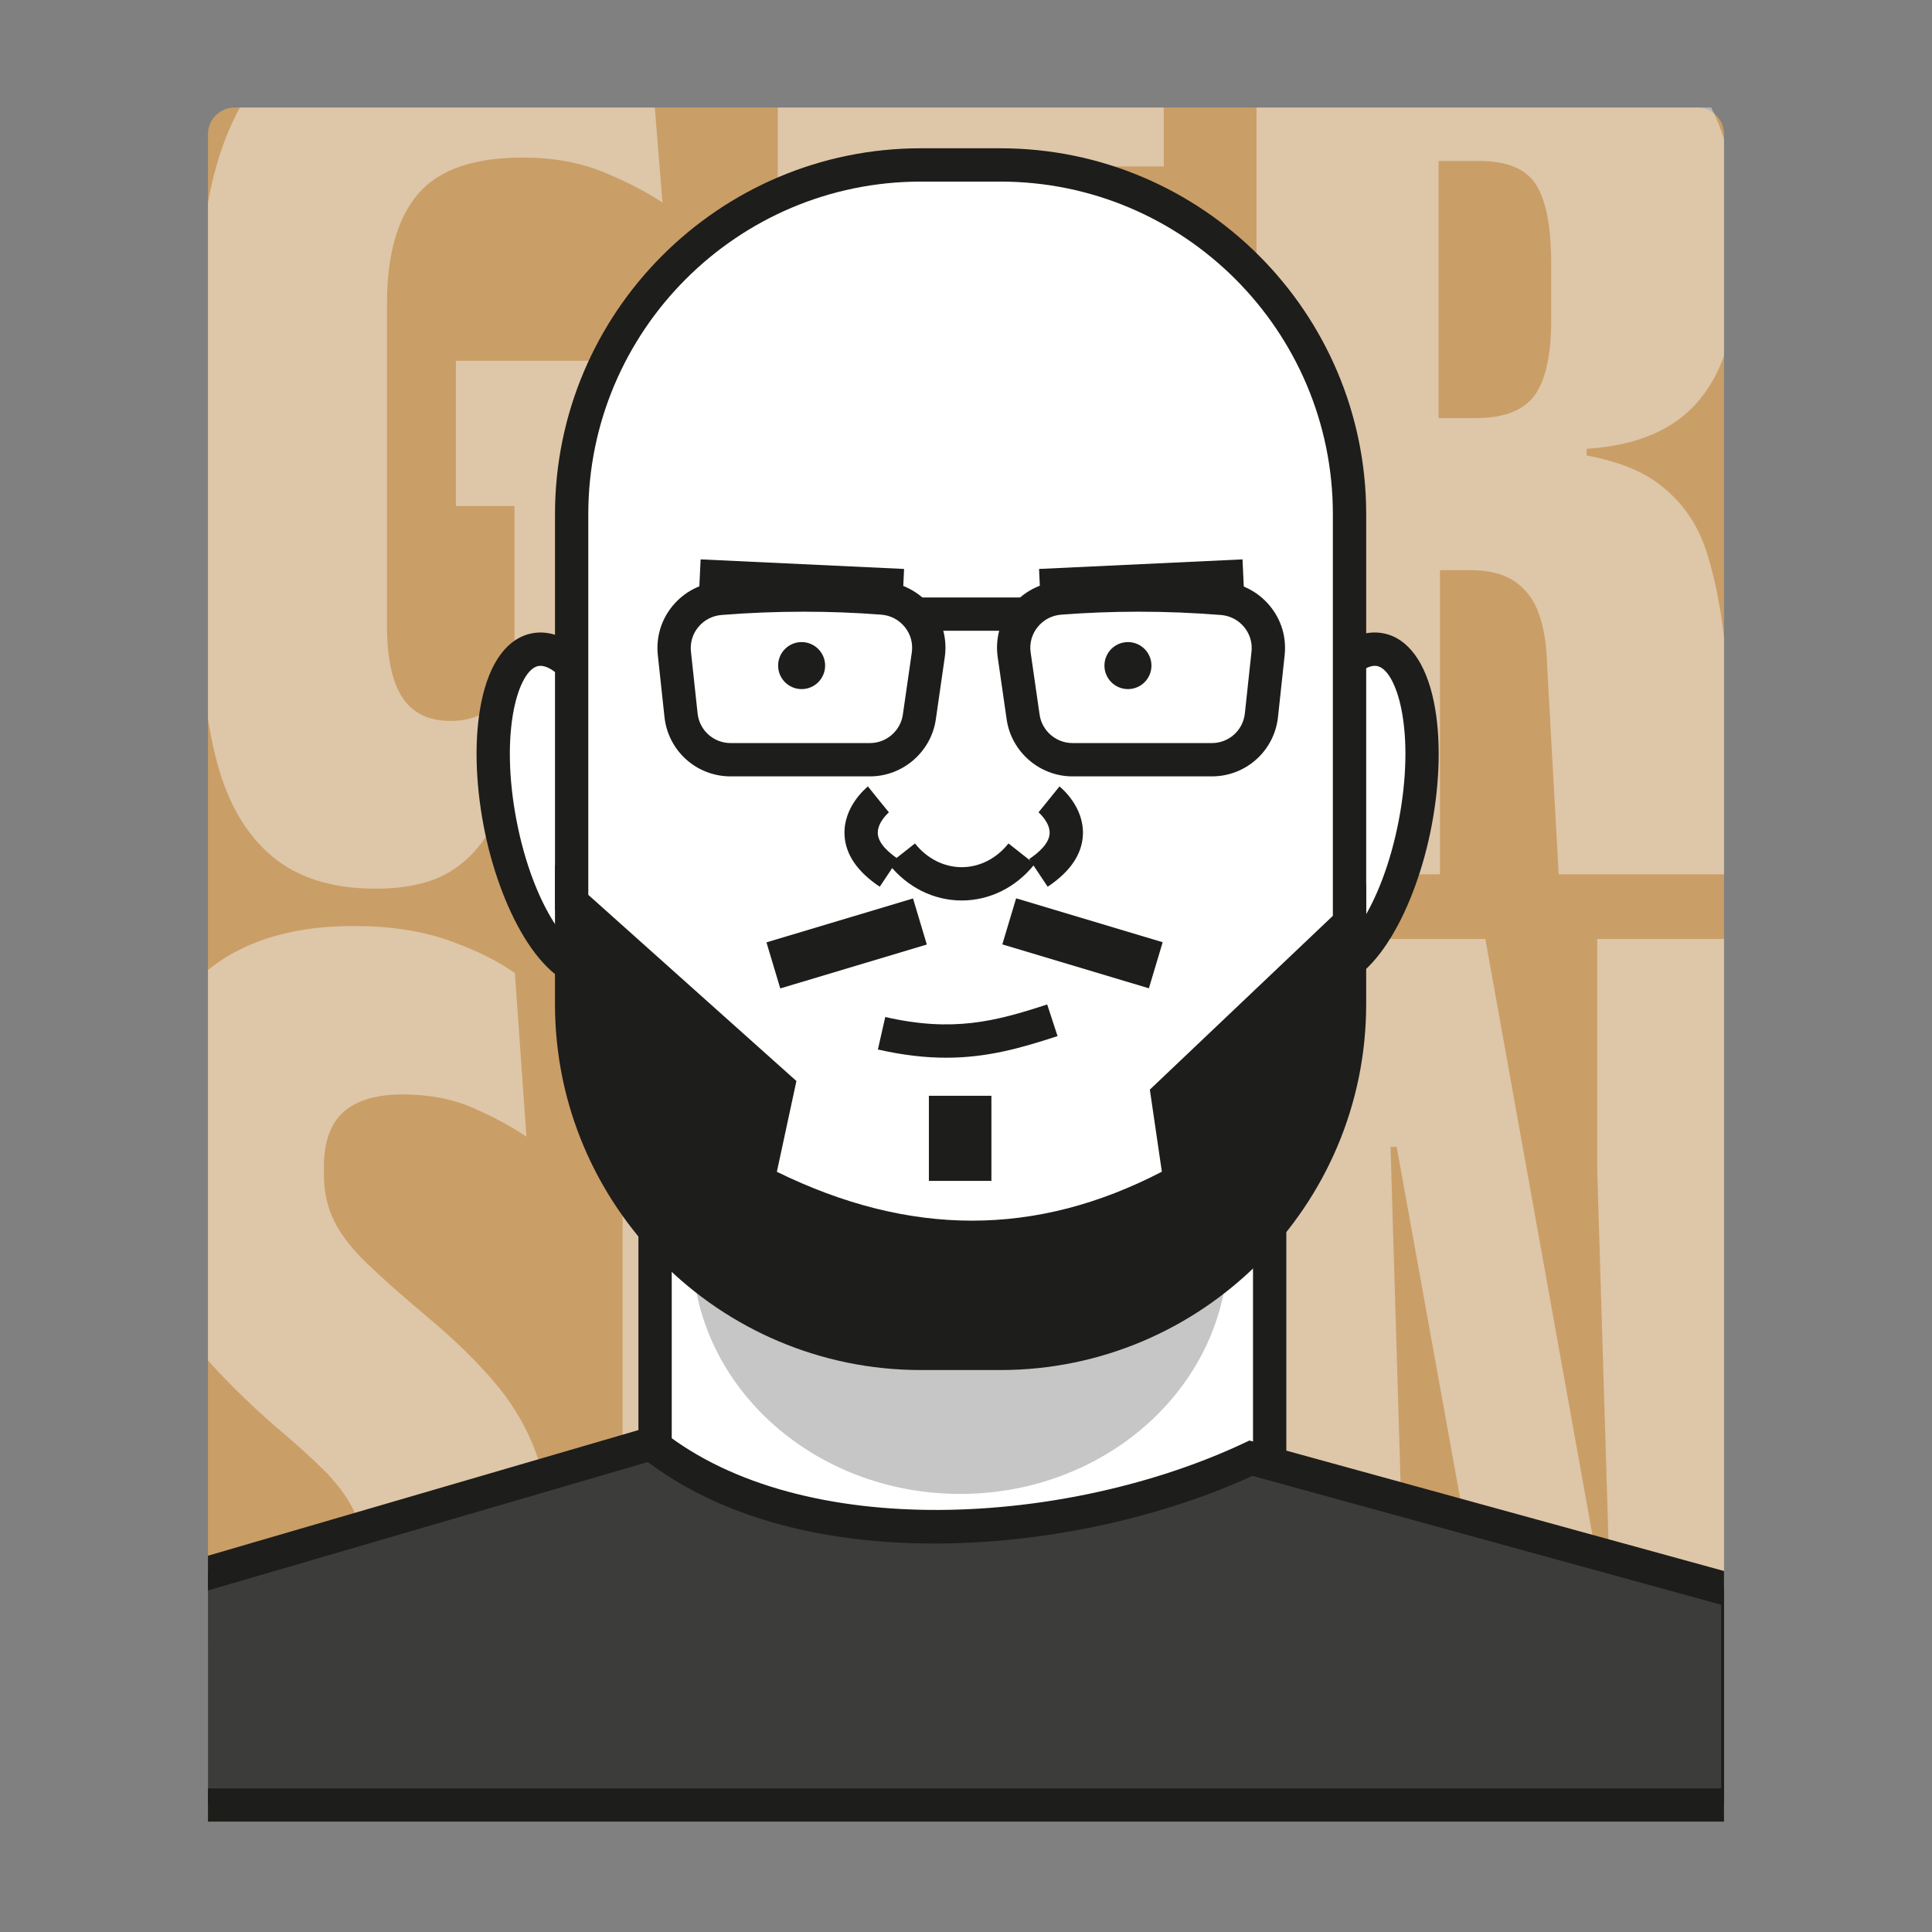 <?xml version="1.0" encoding="utf-8"?>
<!-- Generator: Adobe Illustrator 26.1.0, SVG Export Plug-In . SVG Version: 6.00 Build 0)  -->
<svg version="1.1" id="Capa_1" xmlns="http://www.w3.org/2000/svg" xmlns:xlink="http://www.w3.org/1999/xlink" x="0px" y="0px"
	 viewBox="0 0 1080 1080" style="enable-background:new 0 0 1080 1080;" xml:space="preserve">
<rect x="0" y="0" width="1080" height="1080" fill="#808080" stroke="none"/>
<style type="text/css">
	.st0{fill:url(#SVGID_1_);}
	.st1{clip-path:url(#SVGID_00000104675686169606825680000012116324845921809844_);}
	.st2{fill:#F6F6F6;}
	
		.st3{clip-path:url(#SVGID_00000052084304980313662940000015973105136383592105_);fill:#FFFFFF;stroke:#1D1D1B;stroke-width:5.422;stroke-miterlimit:10;}
	.st4{clip-path:url(#SVGID_00000052084304980313662940000015973105136383592105_);fill:#C6C6C6;}
	
		.st5{clip-path:url(#SVGID_00000052084304980313662940000015973105136383592105_);fill:#575756;stroke:#1D1D1B;stroke-width:5.847;stroke-miterlimit:10;}
	.st6{clip-path:url(#SVGID_00000052084304980313662940000015973105136383592105_);}
	.st7{fill:#FFFFFF;stroke:#1D1D1B;stroke-width:5.847;stroke-miterlimit:10;}
	.st8{fill:#1D1D1B;stroke:#1D1D1B;stroke-width:5.847;stroke-miterlimit:10;}
	.st9{fill:#FFFFFF;stroke:#1D1D1B;stroke-width:5.576;stroke-miterlimit:10;}
	.st10{fill:none;stroke:#1D1D1B;stroke-width:3.898;stroke-miterlimit:10;}
	.st11{fill:#1D1D1B;}
	.st12{fill:none;stroke:#1D1D1B;stroke-width:5.847;stroke-miterlimit:10;}
	.st13{fill:#FCD300;}
	.st14{fill:none;stroke:#EA5B0C;stroke-width:0.684;stroke-miterlimit:10;}
	.st15{fill:url(#SVGID_00000156571456712126576070000010083783999851702697_);}
	.st16{opacity:0.45;}
	.st17{clip-path:url(#SVGID_00000057862457319285307360000002074694974435780771_);}
	.st18{clip-path:url(#SVGID_00000071553857083085172220000013802015222830310334_);}
	.st19{fill:#C6C6C6;}
	.st20{fill:#1D1D1B;stroke:#1D1D1B;stroke-width:1.949;stroke-miterlimit:10;}
	.st21{fill:#FFFFFF;}
	.st22{clip-path:url(#SVGID_00000071553857083085172220000013802015222830310334_);fill:#36A9E1;}
	.st23{clip-path:url(#SVGID_00000071553857083085172220000013802015222830310334_);fill:#7FCFEF;}
	
		.st24{clip-path:url(#SVGID_00000071553857083085172220000013802015222830310334_);fill:none;stroke:#1D1D1B;stroke-width:5.847;stroke-miterlimit:10;}
	.st25{fill:none;stroke:#FFDE00;stroke-width:0.684;stroke-miterlimit:10;}
	.st26{fill:#95C11F;}
	.st27{clip-path:url(#SVGID_00000117638343280458297780000015233194142266281901_);}
	.st28{clip-path:url(#SVGID_00000046341273567074618470000006840150852800713359_);}
	.st29{fill:#FFFFFF;stroke:#1D1D1B;stroke-width:3.898;stroke-miterlimit:10;}
	.st30{fill:none;stroke:#1D1D1B;stroke-width:5.067;stroke-miterlimit:10;}
	.st31{fill:none;stroke:#1D1D1B;stroke-width:0.974;stroke-miterlimit:10;}
	
		.st32{clip-path:url(#SVGID_00000046341273567074618470000006840150852800713359_);fill:#1D1D1B;stroke:#1D1D1B;stroke-width:5.847;stroke-miterlimit:10;}
	
		.st33{clip-path:url(#SVGID_00000046341273567074618470000006840150852800713359_);fill:#DADADA;stroke:#1D1D1B;stroke-width:5.847;stroke-miterlimit:10;}
	
		.st34{clip-path:url(#SVGID_00000046341273567074618470000006840150852800713359_);fill:none;stroke:#1D1D1B;stroke-width:3.898;stroke-miterlimit:10;}
	.st35{fill:#E30613;}
	.st36{clip-path:url(#SVGID_00000114044654436208064240000017960585647290013369_);}
	.st37{clip-path:url(#SVGID_00000150794435286342107950000009520228945816204682_);}
	
		.st38{clip-path:url(#SVGID_00000150794435286342107950000009520228945816204682_);fill:#CA9E67;stroke:#1D1D1B;stroke-width:5.847;stroke-miterlimit:10;}
	
		.st39{clip-path:url(#SVGID_00000150794435286342107950000009520228945816204682_);fill:none;stroke:#1D1D1B;stroke-width:5.847;stroke-miterlimit:10;}
	.st40{fill:none;stroke:#E30613;stroke-width:0.684;stroke-miterlimit:10;}
	.st41{fill:#E71D73;}
	.st42{clip-path:url(#SVGID_00000175297873707232616480000016299419596357992090_);}
	
		.st43{clip-path:url(#SVGID_00000126311515736526550090000015785311591112833688_);fill:#1D1D1B;stroke:#1D1D1B;stroke-width:5.847;stroke-miterlimit:10;}
	
		.st44{clip-path:url(#SVGID_00000126311515736526550090000015785311591112833688_);fill:none;stroke:#1D1D1B;stroke-width:5.847;stroke-miterlimit:10;}
	.st45{clip-path:url(#SVGID_00000126311515736526550090000015785311591112833688_);}
	.st46{fill:#9D9D9C;}
	.st47{fill:#1D1D1B;stroke:#1D1D1B;stroke-width:0.974;stroke-miterlimit:10;}
	
		.st48{clip-path:url(#SVGID_00000126311515736526550090000015785311591112833688_);fill:#F9B233;stroke:#1D1D1B;stroke-width:5.847;stroke-miterlimit:10;}
	.st49{fill:none;stroke:#E71D73;stroke-width:0.684;stroke-miterlimit:10;}
	.st50{fill:#009FE3;}
	.st51{opacity:0.7;}
	.st52{clip-path:url(#SVGID_00000129182378355106404210000013703960706564702122_);}
	
		.st53{clip-path:url(#SVGID_00000041990354416128416510000003653554976240971961_);fill:none;stroke:#1D1D1B;stroke-width:5.847;stroke-miterlimit:10;}
	
		.st54{clip-path:url(#SVGID_00000041990354416128416510000003653554976240971961_);fill:#FFFFFF;stroke:#1D1D1B;stroke-width:5.847;stroke-miterlimit:10;}
	.st55{clip-path:url(#SVGID_00000041990354416128416510000003653554976240971961_);fill:#C6C6C6;}
	
		.st56{clip-path:url(#SVGID_00000041990354416128416510000003653554976240971961_);fill:#1D1D1B;stroke:#1D1D1B;stroke-width:5.847;stroke-miterlimit:10;}
	.st57{clip-path:url(#SVGID_00000041990354416128416510000003653554976240971961_);}
	.st58{clip-path:url(#SVGID_00000041990354416128416510000003653554976240971961_);fill:#1D1D1B;}
	
		.st59{clip-path:url(#SVGID_00000041990354416128416510000003653554976240971961_);fill:#006633;stroke:#1D1D1B;stroke-width:5.847;stroke-miterlimit:10;}
	.st60{fill:none;stroke:#009FE3;stroke-width:0.684;stroke-miterlimit:10;}
	.st61{fill:#CA9E67;}
	.st62{clip-path:url(#SVGID_00000137832549856606641960000001024374355535541912_);}
	.st63{clip-path:url(#SVGID_00000137824878349861121140000006995849379531615146_);}
	.st64{fill:#3C3C3B;stroke:#1D1D1B;stroke-width:5.847;stroke-miterlimit:10;}
	.st65{fill:none;stroke:#CA9E67;stroke-width:0.684;stroke-miterlimit:10;}
	.st66{fill:#EDBDDB;}
	.st67{clip-path:url(#SVGID_00000077284653219890596600000016341277652009535131_);}
	
		.st68{clip-path:url(#SVGID_00000005252088403871613450000008294159144606443925_);fill:none;stroke:#1D1D1B;stroke-width:5.847;stroke-miterlimit:10;}
	.st69{clip-path:url(#SVGID_00000005252088403871613450000008294159144606443925_);}
	.st70{fill:none;stroke:#FFDE00;stroke-width:5.847;stroke-miterlimit:10;}
	.st71{fill:#1D1D1B;stroke:#1D1D1B;stroke-width:3.898;stroke-miterlimit:10;}
	
		.st72{clip-path:url(#SVGID_00000005252088403871613450000008294159144606443925_);fill:#FFDE00;stroke:#1D1D1B;stroke-width:5.847;stroke-miterlimit:10;}
	
		.st73{clip-path:url(#SVGID_00000005252088403871613450000008294159144606443925_);fill:#1D1D1B;stroke:#1D1D1B;stroke-width:5.847;stroke-miterlimit:10;}
	.st74{clip-path:url(#SVGID_00000155826566957399838000000006538824367549862050_);}
	.st75{fill:#CCCCCC;}
	.st76{clip-path:url(#SVGID_00000019662765518381971860000001635173658034378912_);}
	.st77{fill:#36A9E1;}
	.st78{clip-path:url(#SVGID_00000105428330917918224230000006563782816531284363_);}
	.st79{clip-path:url(#SVGID_00000071535304939142714020000001306933668237300659_);}
	.st80{clip-path:url(#SVGID_00000071535304939142714020000001306933668237300659_);fill:#C6C6C6;}
	.st81{fill:#575756;}
	.st82{clip-path:url(#SVGID_00000141417154620268234830000000384785930938088071_);}
	.st83{clip-path:url(#SVGID_00000141417154620268234830000000384785930938088071_);fill:#C6C6C6;}
	.st84{fill:#B3B3B3;}
	.st85{clip-path:url(#SVGID_00000062904243683585194230000015192333782716658335_);}
	.st86{clip-path:url(#SVGID_00000137820296845873526490000011374804871808143746_);}
	.st87{clip-path:url(#SVGID_00000165947277162797932950000016934168786410623154_);fill:#F9B233;}
	.st88{clip-path:url(#SVGID_00000165947277162797932950000016934168786410623154_);fill:#F9B332;}
	.st89{clip-path:url(#SVGID_00000165947277162797932950000016934168786410623154_);fill:#F9B331;}
	.st90{clip-path:url(#SVGID_00000165947277162797932950000016934168786410623154_);fill:#F9B430;}
	.st91{clip-path:url(#SVGID_00000165947277162797932950000016934168786410623154_);fill:#F9B52F;}
	.st92{clip-path:url(#SVGID_00000165947277162797932950000016934168786410623154_);fill:#F9B52E;}
	.st93{clip-path:url(#SVGID_00000165947277162797932950000016934168786410623154_);fill:#F9B62D;}
	.st94{clip-path:url(#SVGID_00000165947277162797932950000016934168786410623154_);fill:#F9B72C;}
	.st95{clip-path:url(#SVGID_00000165947277162797932950000016934168786410623154_);fill:#F9B72B;}
	.st96{clip-path:url(#SVGID_00000165947277162797932950000016934168786410623154_);fill:#FAB82A;}
	.st97{clip-path:url(#SVGID_00000165947277162797932950000016934168786410623154_);fill:#FAB929;}
	.st98{clip-path:url(#SVGID_00000165947277162797932950000016934168786410623154_);fill:#FAB928;}
	.st99{clip-path:url(#SVGID_00000165947277162797932950000016934168786410623154_);fill:#FABA27;}
	.st100{clip-path:url(#SVGID_00000165947277162797932950000016934168786410623154_);fill:#FABB26;}
	.st101{clip-path:url(#SVGID_00000165947277162797932950000016934168786410623154_);fill:#FABB25;}
	.st102{clip-path:url(#SVGID_00000165947277162797932950000016934168786410623154_);fill:#FABC24;}
	.st103{clip-path:url(#SVGID_00000165947277162797932950000016934168786410623154_);fill:#FABD23;}
	.st104{clip-path:url(#SVGID_00000165947277162797932950000016934168786410623154_);fill:#FABD22;}
	.st105{clip-path:url(#SVGID_00000165947277162797932950000016934168786410623154_);fill:#FABE21;}
	.st106{clip-path:url(#SVGID_00000165947277162797932950000016934168786410623154_);fill:#FABF20;}
	.st107{clip-path:url(#SVGID_00000165947277162797932950000016934168786410623154_);fill:#FABF1F;}
	.st108{clip-path:url(#SVGID_00000165947277162797932950000016934168786410623154_);fill:#FAC01E;}
	.st109{clip-path:url(#SVGID_00000165947277162797932950000016934168786410623154_);fill:#FAC11D;}
	.st110{clip-path:url(#SVGID_00000165947277162797932950000016934168786410623154_);fill:#FAC11C;}
	.st111{clip-path:url(#SVGID_00000165947277162797932950000016934168786410623154_);fill:#FAC21B;}
	.st112{clip-path:url(#SVGID_00000165947277162797932950000016934168786410623154_);fill:#FBC31A;}
	.st113{clip-path:url(#SVGID_00000165947277162797932950000016934168786410623154_);fill:#FBC318;}
	.st114{clip-path:url(#SVGID_00000165947277162797932950000016934168786410623154_);fill:#FBC417;}
	.st115{clip-path:url(#SVGID_00000165947277162797932950000016934168786410623154_);fill:#FBC416;}
	.st116{clip-path:url(#SVGID_00000165947277162797932950000016934168786410623154_);fill:#FBC515;}
	.st117{clip-path:url(#SVGID_00000165947277162797932950000016934168786410623154_);fill:#FBC614;}
	.st118{clip-path:url(#SVGID_00000165947277162797932950000016934168786410623154_);fill:#FBC613;}
	.st119{clip-path:url(#SVGID_00000165947277162797932950000016934168786410623154_);fill:#FBC712;}
	.st120{clip-path:url(#SVGID_00000165947277162797932950000016934168786410623154_);fill:#FBC811;}
	.st121{clip-path:url(#SVGID_00000165947277162797932950000016934168786410623154_);fill:#FBC810;}
	.st122{clip-path:url(#SVGID_00000165947277162797932950000016934168786410623154_);fill:#FBC90F;}
	.st123{clip-path:url(#SVGID_00000165947277162797932950000016934168786410623154_);fill:#FBCA0E;}
	.st124{clip-path:url(#SVGID_00000165947277162797932950000016934168786410623154_);fill:#FBCA0D;}
	.st125{clip-path:url(#SVGID_00000165947277162797932950000016934168786410623154_);fill:#FBCB0C;}
	.st126{clip-path:url(#SVGID_00000165947277162797932950000016934168786410623154_);fill:#FBCC0B;}
	.st127{clip-path:url(#SVGID_00000165947277162797932950000016934168786410623154_);fill:#FBCC0A;}
	.st128{clip-path:url(#SVGID_00000165947277162797932950000016934168786410623154_);fill:#FBCD09;}
	.st129{clip-path:url(#SVGID_00000165947277162797932950000016934168786410623154_);fill:#FCCE08;}
	.st130{clip-path:url(#SVGID_00000165947277162797932950000016934168786410623154_);fill:#FCCE07;}
	.st131{clip-path:url(#SVGID_00000165947277162797932950000016934168786410623154_);fill:#FCCF06;}
	.st132{clip-path:url(#SVGID_00000165947277162797932950000016934168786410623154_);fill:#FCD005;}
	.st133{clip-path:url(#SVGID_00000165947277162797932950000016934168786410623154_);fill:#FCD004;}
	.st134{clip-path:url(#SVGID_00000165947277162797932950000016934168786410623154_);fill:#FCD103;}
	.st135{clip-path:url(#SVGID_00000165947277162797932950000016934168786410623154_);fill:#FCD202;}
	.st136{clip-path:url(#SVGID_00000165947277162797932950000016934168786410623154_);fill:#FCD201;}
	.st137{clip-path:url(#SVGID_00000165947277162797932950000016934168786410623154_);fill:#FCD300;}
	.st138{clip-path:url(#SVGID_00000055690713689007298780000012698469989627684774_);}
	.st139{clip-path:url(#SVGID_00000171680115962300298230000016552265396308885658_);}
	.st140{fill:#7FCFEF;}
	.st141{clip-path:url(#SVGID_00000157303265330303154360000010569158336141118126_);}
	.st142{clip-path:url(#SVGID_00000062189974690131983860000007229893029657983398_);}
	.st143{clip-path:url(#SVGID_00000162344582851285162360000000600122409897025211_);}
	.st144{clip-path:url(#SVGID_00000052794131458092358970000010589045036364468358_);}
	.st145{clip-path:url(#SVGID_00000137096016113589382480000014101925266721771651_);}
	.st146{clip-path:url(#SVGID_00000105396225972469797180000002836684323271003059_);}
	.st147{fill:#F9B233;}
	.st148{clip-path:url(#SVGID_00000168823259187557163300000007497440395583806381_);}
	.st149{clip-path:url(#SVGID_00000121243554289487573600000010655514187901410180_);}
	.st150{fill:#006633;}
	.st151{clip-path:url(#SVGID_00000030450237176502058690000009302067178441939850_);}
	.st152{clip-path:url(#SVGID_00000029752017425152122710000016602384117088908985_);}
	.st153{clip-path:url(#SVGID_00000023243907058378802650000010552871397359532214_);}
	.st154{fill:#808080;}
	.st155{clip-path:url(#SVGID_00000030469820115970844560000007739282761419134638_);}
	.st156{clip-path:url(#SVGID_00000021823419227401860950000014970142960191852955_);}
	.st157{clip-path:url(#SVGID_00000071558361515045331350000009005566061122784686_);}
	.st158{fill:#3C3C3B;}
	.st159{clip-path:url(#SVGID_00000060728481591968851980000000758057469860185782_);}
	.st160{clip-path:url(#SVGID_00000105416086211852366640000018096133941497469332_);}
	.st161{clip-path:url(#SVGID_00000176035465823379903920000000725864250801301167_);}
	.st162{fill:#FFDE00;}
	.st163{fill:#1D1D1B;stroke:#1D1D1B;stroke-width:6.049;stroke-miterlimit:10;}
	.st164{fill:#1D1D1B;stroke:#1D1D1B;stroke-width:7.561;stroke-miterlimit:10;}
	.st165{fill:#FFFFFF;stroke:#1D1D1B;stroke-width:7.304;stroke-miterlimit:10;}
	.st166{fill:#FFFFFF;stroke:#1D1D1B;stroke-width:7.561;stroke-miterlimit:10;}
	.st167{fill:none;stroke:#1D1D1B;stroke-width:7.561;stroke-miterlimit:10;}
	.st168{fill:#706F6F;stroke:#1D1D1B;stroke-width:6.713;stroke-miterlimit:10;}
	.st169{fill:none;stroke:#1D1D1B;stroke-width:6.713;stroke-miterlimit:10;}
	.st170{fill:#FFFFFF;stroke:#1D1D1B;stroke-width:5.595;stroke-miterlimit:10;}
	.st171{clip-path:url(#SVGID_00000000901807839105460300000018248590725814161826_);}
	.st172{clip-path:url(#SVGID_00000011013058715384814360000016246353105417280399_);}
	.st173{clip-path:url(#SVGID_00000035501305198819457180000014763126325696854422_);}
	.st174{fill:#DADADA;}
	.st175{clip-path:url(#SVGID_00000007389351073247274890000003914465717619481004_);}
	.st176{clip-path:url(#SVGID_00000119807153093207956210000010708428054913892275_);}
	.st177{clip-path:url(#SVGID_00000165942485568979649830000014451035814782948509_);}
	.st178{clip-path:url(#SVGID_00000047037780478983888490000003244680101470829185_);}
	.st179{clip-path:url(#SVGID_00000010995535232955030710000002347552377045652628_);}
	.st180{fill:#8D4BC6;}
	.st181{clip-path:url(#SVGID_00000054948516193922335690000012180100696774249371_);}
	.st182{clip-path:url(#SVGID_00000013909383814750700820000013566221248078760639_);}
	.st183{fill:#706F6F;}
</style>
<g>
	<g>
		<path class="st61" d="M963.75,1018.3h-847.5V75.05c0-8.25,6.69-14.94,14.94-14.94h817.61c8.25,0,14.94,6.69,14.94,14.94V1018.3z"
			/>
	</g>
	<g class="st16">
		<defs>
			<path id="SVGID_00000029750761636024055810000009036838309977761720_" class="st16" d="M963.75,1015.24h-847.5V64.8
				c0-2.59,2.1-4.69,4.69-4.69h838.11c2.59,0,4.69,2.1,4.69,4.69V1015.24z"/>
		</defs>
		<clipPath id="SVGID_00000061469907731848835630000000884187363328567426_">
			<use xlink:href="#SVGID_00000029750761636024055810000009036838309977761720_"  style="overflow:visible;"/>
		</clipPath>
		<g style="clip-path:url(#SVGID_00000061469907731848835630000000884187363328567426_);">
			<g>
				<path class="st2" d="M152.08,478.67c14.36,12.07,33.61,18.11,57.76,18.11c18.05,0,32.27-3.37,42.7-10.1s18.24-15.76,23.45-27.07
					c5.21-11.31,9.08-23.83,11.63-37.55h3.98l-2.84,66.72h89.21v-66.72v-14.11V201.69H254.83v81.21h32.79v87.69
					c-1.28,6.36-3.38,11.95-6.29,16.77c-2.93,4.83-6.81,8.64-11.63,11.44c-4.84,2.8-10.81,4.19-17.92,4.19
					c-12.2,0-21.16-4.38-26.88-13.15c-5.72-8.77-8.57-22.17-8.57-40.22V169.67c0-27.19,5.77-47.59,17.34-61.19
					c11.56-13.6,31.07-20.4,58.53-20.4c16.77,0,31.7,2.67,44.79,8c13.09,5.34,24.21,11.06,33.36,17.16l-7.62-93.79
					c-6.1-4.32-14.11-8.45-24.02-12.39c-9.91-3.94-21.03-7.18-33.36-9.72c-12.33-2.54-25.61-3.81-39.84-3.81
					c-49.82,0-87.82,14.11-114,42.32c-26.18,28.21-39.27,70.91-39.27,128.1v181.09c0,31.52,3.05,58.65,9.15,81.4
					C127.49,449.19,137.71,466.6,152.08,478.67z"/>
			</g>
			<g>
				<polygon class="st2" points="536.95,285.95 647.13,285.95 647.13,195.97 536.95,195.97 536.95,93.04 650.56,93.04 650.56,1.53 
					536.95,1.53 502.25,1.53 434.77,1.53 434.77,488.77 502.64,488.77 536.95,488.77 650.94,488.77 650.94,396.13 536.95,396.13 
									"/>
			</g>
			<g>
				<path class="st2" d="M804.96,318.74h17.54c9.91,0,17.98,2.1,24.21,6.29c6.23,4.19,10.74,10.23,13.54,18.11
					c2.79,7.88,4.32,17.41,4.58,28.59l6.48,117.04H975l-9.91-119.33c-2.04-23.89-5.71-44.16-11.05-60.81
					c-5.34-16.64-14.87-29.8-28.6-39.46c-9.55-6.72-22.43-11.55-38.5-14.58v-3.72c28.72-1.78,49.88-11.06,63.48-27.83
					c13.6-16.78,20.4-40.28,20.4-70.53v-23.64c0-40.92-10.87-72.37-32.6-94.36C916.48,12.53,881.72,1.53,833.94,1.53H804.2h-28.97
					h-72.82v487.24h102.56V318.74z M827.08,89.99c15.5,0,26.05,4.45,31.64,13.34c5.59,8.9,8.39,23.51,8.39,43.84v31.64
					c0,19.32-2.99,33.23-8.96,41.75c-5.97,8.52-16.59,12.9-31.84,13.15H804.2V89.99H827.08z"/>
			</g>
			<g>
				<path class="st2" d="M278.28,774.97c-10.43-12.71-23.89-25.92-40.41-39.65c-12.96-10.93-23.71-20.46-32.22-28.59
					c-8.51-8.13-14.74-16.07-18.68-23.83c-3.94-7.75-5.91-16.58-5.91-26.5v-4.19c0-8.89,1.53-16.33,4.58-22.3
					c3.05-5.97,7.88-10.48,14.49-13.53c6.61-3.05,14.87-4.58,24.78-4.58c14.74,0,27.83,2.48,39.27,7.44
					c11.43,4.95,21.48,10.36,30.12,16.2l-6.48-91.5c-9.66-6.86-22.05-12.96-37.17-18.3c-15.13-5.34-32.73-8.01-52.8-8.01
					c-39.66,0-70.03,11.12-91.12,33.36c-21.1,22.24-31.64,53.32-31.64,93.21v9.91c0,21.35,3.18,40.16,9.53,56.43
					c6.35,16.27,15.44,31.26,27.26,44.99c11.82,13.73,25.86,27.71,42.13,41.94c10.93,9.15,19.95,17.29,27.07,24.4
					c7.11,7.12,12.52,14.3,16.2,21.54c3.68,7.24,5.53,16.33,5.53,27.26v9.53c0,14.24-3.81,25.29-11.43,33.17
					c-7.62,7.88-19.95,11.82-36.98,11.82c-15.25,0-29.35-2.48-42.32-7.44c-12.96-4.95-24.53-10.35-34.7-16.2l6.48,95.69
					c6.86,4.32,14.87,8.26,24.02,11.82c9.15,3.56,19.44,6.41,30.88,8.58c11.43,2.16,23.89,3.24,37.36,3.24
					c44.73,0,78.03-11.75,99.89-35.26c21.86-23.51,32.79-57,32.79-100.46v-12.2c0-21.85-2.48-40.47-7.44-55.85
					C296.39,801.73,288.7,787.69,278.28,774.97z"/>
			</g>
			<g>
				<path class="st2" d="M491.01,517.63c-48.04,0-83.87,13.53-107.51,40.6c-23.64,27.07-35.46,67.55-35.46,121.43v179.57
					c0,53.63,11.82,93.98,35.46,121.05c23.64,27.07,59.48,40.6,107.51,40.6s83.93-13.53,107.7-40.6
					c23.77-27.07,35.65-67.42,35.65-121.05V679.66c0-53.88-11.88-94.36-35.65-121.43C574.95,531.16,539.05,517.63,491.01,517.63z
					 M528,869.52c0,21.35-2.67,37.17-8.01,47.47c-5.33,10.29-15,15.44-28.97,15.44c-13.73,0-23.26-5.15-28.6-15.44
					c-5.34-10.3-8.01-26.12-8.01-47.47V668.6c0-21.35,2.67-37.04,8.01-47.08c5.34-10.04,14.87-15.06,28.6-15.06
					c13.97,0,23.64,5.02,28.97,15.06c5.34,10.04,8.01,25.73,8.01,47.08V869.52z"/>
			</g>
			<g>
				<polygon class="st2" points="892.85,524.87 892.85,654.12 900.09,892.02 896.28,892.02 830.32,524.87 689.26,524.87 
					689.26,1012.87 784.57,1012.87 784.57,883.63 777.33,641.15 780.76,641.15 847.86,1012.87 987.78,1012.87 987.78,524.87 				"/>
			</g>
		</g>
	</g>
	<g>
		<defs>
			<path id="SVGID_00000077289289791169389060000001925077826424826529_" d="M963.75,1019.89h-847.5V64.8c0-2.59,2.1-4.69,4.69-4.69
				h838.11c2.59,0,4.69,2.1,4.69,4.69V1019.89z"/>
		</defs>
		<clipPath id="SVGID_00000127747834297013763690000010219863953919166621_">
			<use xlink:href="#SVGID_00000077289289791169389060000001925077826424826529_"  style="overflow:visible;"/>
		</clipPath>
		<g style="clip-path:url(#SVGID_00000127747834297013763690000010219863953919166621_);">
			<g>
				<rect x="511.15" y="898.77" class="st11" width="18.62" height="95.62"/>
			</g>
			<g>
				<g>
					<rect x="366.19" y="647.62" class="st21" width="343.56" height="243.25"/>
					<path class="st11" d="M719.06,900.17H356.88V638.31h362.18V900.17z M375.5,881.56h324.94V656.92H375.5V881.56z"/>
				</g>
				<g>
					<ellipse class="st19" cx="536.72" cy="697.88" rx="149.79" ry="137.23"/>
				</g>
				<g>
					
						<ellipse transform="matrix(0.982 -0.187 0.187 0.982 -79.206 67.203)" class="st21" cx="316.25" cy="453.01" rx="37.39" ry="91.46"/>
					<path class="st11" d="M330.28,552.46c-27.73,0-51.26-45.33-59.91-90.7c-4.79-25.16-5.26-49.72-1.32-69.17
						c4.5-22.24,14.57-35.94,28.34-38.56c29.8-5.63,55.6,42.26,64.74,90.25c9.14,47.98,2.78,102.04-27.01,107.73
						C333.49,552.31,331.88,552.46,330.28,552.46z M302.11,372.2c-0.42,0-0.83,0.04-1.23,0.12c-5.6,1.07-10.8,10.25-13.58,23.97
						c-3.47,17.13-2.99,39.15,1.37,61.99c9.39,49.26,31.64,77.59,42.97,75.44c11.25-2.14,21.6-36.69,12.21-85.96l0,0
						C334.79,400.24,313.69,372.2,302.11,372.2z"/>
				</g>
				<g>
					
						<ellipse transform="matrix(0.187 -0.982 0.982 0.187 168.18 1109.276)" class="st21" cx="754.39" cy="453.01" rx="91.46" ry="37.39"/>
					<path class="st11" d="M740.36,552.46c-1.6,0-3.21-0.15-4.83-0.46c-29.8-5.68-36.16-59.75-27.02-107.73l0,0
						c9.14-47.99,34.97-95.89,64.74-90.25c13.77,2.62,23.84,16.32,28.34,38.56c3.94,19.45,3.47,44.01-1.33,69.17
						C791.63,507.13,768.09,552.46,740.36,552.46z M726.8,447.75L726.8,447.75c-9.39,49.26,0.97,83.81,12.21,85.96
						c11.26,2.18,33.58-26.18,42.97-75.44c4.35-22.84,4.84-44.86,1.37-61.99c-2.78-13.72-7.98-22.9-13.58-23.97
						C758.54,370.15,736.19,398.5,726.8,447.75z"/>
				</g>
				<g>
					<path class="st11" d="M754.39,515.95v45.41c0,107.82-87.38,195.2-195.2,195.2h-44.44c-107.82,0-195.2-87.38-195.2-195.2v-56.96
						l115.41,103.24l-11.31,52.49c82.91,42.77,161.38,40.83,236,0l-6.97-47.6L754.39,515.95z"/>
					<path class="st11" d="M559.19,765.86h-44.44c-112.77,0-204.51-91.74-204.51-204.51v-77.78L445.2,604.3l-10.93,50.74
						c74.43,36.45,144.96,36.42,215.22-0.05l-6.72-45.89L763.7,494.27v67.08C763.7,674.12,671.96,765.86,559.19,765.86z
						 M328.86,525.21v36.15c0,102.5,83.39,185.89,185.89,185.89h44.44c102.5,0,185.89-83.39,185.89-185.89v-23.74l-82.49,78.33
						l7.21,49.22l-5.68,3.11c-78.87,43.16-161.21,43.2-244.73,0.11l-6.33-3.26l11.67-54.16L328.86,525.21z"/>
				</g>
				<g>
					<path class="st21" d="M754.39,515.95l-101.71,96.58l6.97,47.6c-74.62,40.83-153.09,42.77-236,0l11.31-52.49L319.55,504.39
						V287.41c0-107.82,87.38-195.2,195.2-195.2h44.44c107.82,0,195.2,87.38,195.2,195.2V515.95z"/>
					<path class="st11" d="M543.4,700.68c-40.85,0-82.28-10.76-124.01-32.29l-6.33-3.26l11.67-54.16l-114.48-102.4V287.4
						c0-112.77,91.74-204.51,204.51-204.51h44.44c112.77,0,204.51,91.74,204.51,204.51v232.54l-101.11,96.01l7.21,49.22l-5.68,3.11
						C624.66,689.88,584.31,700.68,543.4,700.68z M434.27,655.04c74.43,36.45,144.96,36.42,215.22-0.05l-6.72-45.89l102.31-97.15
						V287.4c0-102.5-83.39-185.89-185.89-185.89h-44.44c-102.5,0-185.89,83.39-185.89,185.89v212.83L445.2,604.3L434.27,655.04z"/>
				</g>
				<g>
					<g>
						<path class="st11" d="M677.45,434h-77.94c-18.35,0-34.16-13.7-36.78-31.86l-5-34.72c-1.48-10.27,1.28-20.39,7.76-28.49
							c6.42-8.03,16-13.08,26.27-13.88c30.16-2.34,61.17-2.29,92.16,0.16c10.19,0.81,19.38,5.57,25.89,13.41
							c6.45,7.78,9.4,17.59,8.32,27.63l-3.72,34.56C712.36,419.73,696.48,434,677.45,434z M636.47,341.94
							c-14.56,0-29.02,0.56-43.28,1.66c-5.23,0.41-9.91,2.88-13.18,6.96c-3.23,4.04-4.61,9.08-3.87,14.2l5,34.72
							c1.31,9.06,9.2,15.9,18.36,15.9h77.94c9.5,0,17.43-7.12,18.44-16.56l3.72-34.56c0.54-5-0.93-9.89-4.14-13.76
							c-3.26-3.94-7.89-6.33-13.03-6.73C667.08,342.55,651.72,341.94,636.47,341.94z"/>
					</g>
					<g>
						<path class="st11" d="M486.34,434h-77.94c-19.03,0-34.91-14.27-36.95-33.19l-3.72-34.56c-1.08-10.04,1.88-19.86,8.32-27.63
							c6.5-7.84,15.7-12.6,25.89-13.41c30.99-2.46,62-2.51,92.16-0.16c10.27,0.8,19.85,5.86,26.27,13.88
							c6.49,8.1,9.24,18.22,7.76,28.49l-5,34.72C520.51,420.3,504.7,434,486.34,434z M449.38,341.94c-15.25,0-30.61,0.61-45.97,1.83
							c-5.14,0.41-9.76,2.8-13.03,6.73c-3.21,3.87-4.68,8.76-4.14,13.76l3.72,34.56c1.02,9.44,8.95,16.56,18.44,16.56h77.94
							c9.16,0,17.05-6.84,18.36-15.9l5-34.72c0.74-5.12-0.64-10.16-3.87-14.2c-3.27-4.08-7.95-6.55-13.18-6.96
							C478.4,342.5,463.94,341.94,449.38,341.94z"/>
					</g>
					<g>
						<rect x="510.11" y="333.99" class="st11" width="63.9" height="18.61"/>
					</g>
				</g>
				<g>
					<circle class="st11" cx="448.11" cy="372.07" r="13.14"/>
				</g>
				<g>
					<circle class="st11" cx="630.53" cy="372.07" r="13.14"/>
				</g>
				<g>
					
						<rect x="581.13" y="315.37" transform="matrix(0.999 -0.047 0.047 0.999 -14.537 30.307)" class="st11" width="113.85" height="18.61"/>
				</g>
				<g>
					
						<rect x="438.71" y="267.75" transform="matrix(0.047 -0.999 0.999 0.047 102.675 756.971)" class="st11" width="18.61" height="113.85"/>
				</g>
				<g>
					<g>
						<path class="st11" d="M491.79,495.69c-12.59-8.39-19.21-18.15-19.7-29c-0.69-15.52,11.68-25.92,13.09-27.06l11.66,14.51
							l-5.83-7.25l5.89,7.21c-0.07,0.06-6.54,5.62-6.21,11.84c0.3,5.7,6.38,10.91,11.42,14.27L491.79,495.69z"/>
					</g>
					<g>
						<path class="st11" d="M585.66,495.69l-10.33-15.49c5.04-3.36,11.12-8.57,11.42-14.27c0.33-6.22-6.15-11.78-6.21-11.84
							l11.72-14.46c1.41,1.13,13.78,11.54,13.09,27.06C604.87,477.55,598.24,487.3,585.66,495.69z"/>
					</g>
					<g>
						<path class="st11" d="M537.61,503.38C537.61,503.38,537.61,503.38,537.61,503.38c-15.7,0-30.55-7.43-40.75-20.37l14.62-11.52
							c6.64,8.43,16.17,13.27,26.13,13.27c9.96,0,19.48-4.84,26.13-13.27l14.62,11.52C568.17,495.95,553.31,503.38,537.61,503.38z"
							/>
					</g>
				</g>
				<g>
					
						<rect x="430.48" y="513.92" transform="matrix(0.958 -0.287 0.287 0.958 -131.439 158)" class="st11" width="85.52" height="26.88"/>
				</g>
				<g>
					
						<rect x="562.4" y="513.92" transform="matrix(-0.958 -0.287 0.287 -0.958 1033.514 1206.208)" class="st11" width="85.52" height="26.88"/>
				</g>
				<g>
					<rect x="519.25" y="612.54" class="st11" width="34.95" height="47.57"/>
				</g>
				<g>
					<path class="st11" d="M528.96,591.27c-11.5,0-24-1.36-38.22-4.6l4.13-18.15c37.8,8.61,61.36,2.52,90.52-7.02l5.79,17.69
						C570.59,585.92,551.72,591.27,528.96,591.27z"/>
				</g>
			</g>
			<g>
				<path class="st158" d="M699.31,815.14l272.18,74.85V1009H58.84V896.12l305.26-89.1C450.28,875.46,604.38,859.79,699.31,815.14z"
					/>
				<path class="st11" d="M980.79,1018.31H49.53V889.14l316.58-92.41l3.77,3c79.25,62.92,227.71,52.96,325.46,6.98l3.11-1.46
					l3.32,0.91l279.02,76.73V1018.31z M68.15,999.7h894.03V897.08l-262.05-72.06c-50.49,23.13-112.79,36.87-171.56,37.78
					c-47.66,0.74-114.71-6.67-166.41-45.51L68.15,903.11V999.7z"/>
			</g>
		</g>
	</g>
</g>
<g>
	<g>
		<defs>
			<path id="SVGID_00000182530594464553671140000006891544273292244129_" d="M963.75,2134.01h-847.5v-955.09
				c0-2.59,2.1-4.69,4.69-4.69h838.11c2.59,0,4.69,2.1,4.69,4.69V2134.01z"/>
		</defs>
		<clipPath id="SVGID_00000070823643601551209720000005705676103592840367_">
			<use xlink:href="#SVGID_00000182530594464553671140000006891544273292244129_"  style="overflow:visible;"/>
		</clipPath>
		<g style="clip-path:url(#SVGID_00000070823643601551209720000005705676103592840367_);">
			<defs>
				<path id="SVGID_00000096031123137699622740000014834000673511430016_" d="M964.58,2125.36H115.6v-914.94
					c0-2.59,2.1-36.93,4.69-36.93h839.59c2.59,0,4.69,34.34,4.69,36.93V2125.36z"/>
			</defs>
			<clipPath id="SVGID_00000075142006736937646470000013611575287861654150_">
				<use xlink:href="#SVGID_00000096031123137699622740000014834000673511430016_"  style="overflow:visible;"/>
			</clipPath>
			<g style="clip-path:url(#SVGID_00000075142006736937646470000013611575287861654150_);">
				<g>
					<path class="st2" d="M302.83,1498.75h34.58c64.76,0,111.72-15.77,140.89-47.3c29.16-31.53,43.74-79.85,43.74-144.95v-81.89
						c0-62.73-14.67-110.45-43.99-143.17c-29.33-32.72-76.72-49.08-142.16-49.08h-34.07h-50.86h-84.94v650.01h136.82V1498.75z
						 M330.8,1150.35c20.34,0,34.41,5.94,42.21,17.8c7.8,11.87,11.7,31.2,11.7,57.98v78.32c0,26.79-3.99,46.2-11.95,58.24
						c-7.97,12.04-21.96,18.06-41.96,18.06h-28.99v-230.4H330.8z"/>
				</g>
				<g>
					<path class="st2" d="M777.91,1529.26l15.72,153.09h136.82l-90.03-650.01h-218.2l-89.01,650.01h136.82l15.72-153.09H777.91z
						 M737.18,1132.55l29.61,288.38h-69.9l29.61-288.38H737.18z"/>
				</g>
			</g>
		</g>
	</g>
</g>
</svg>
